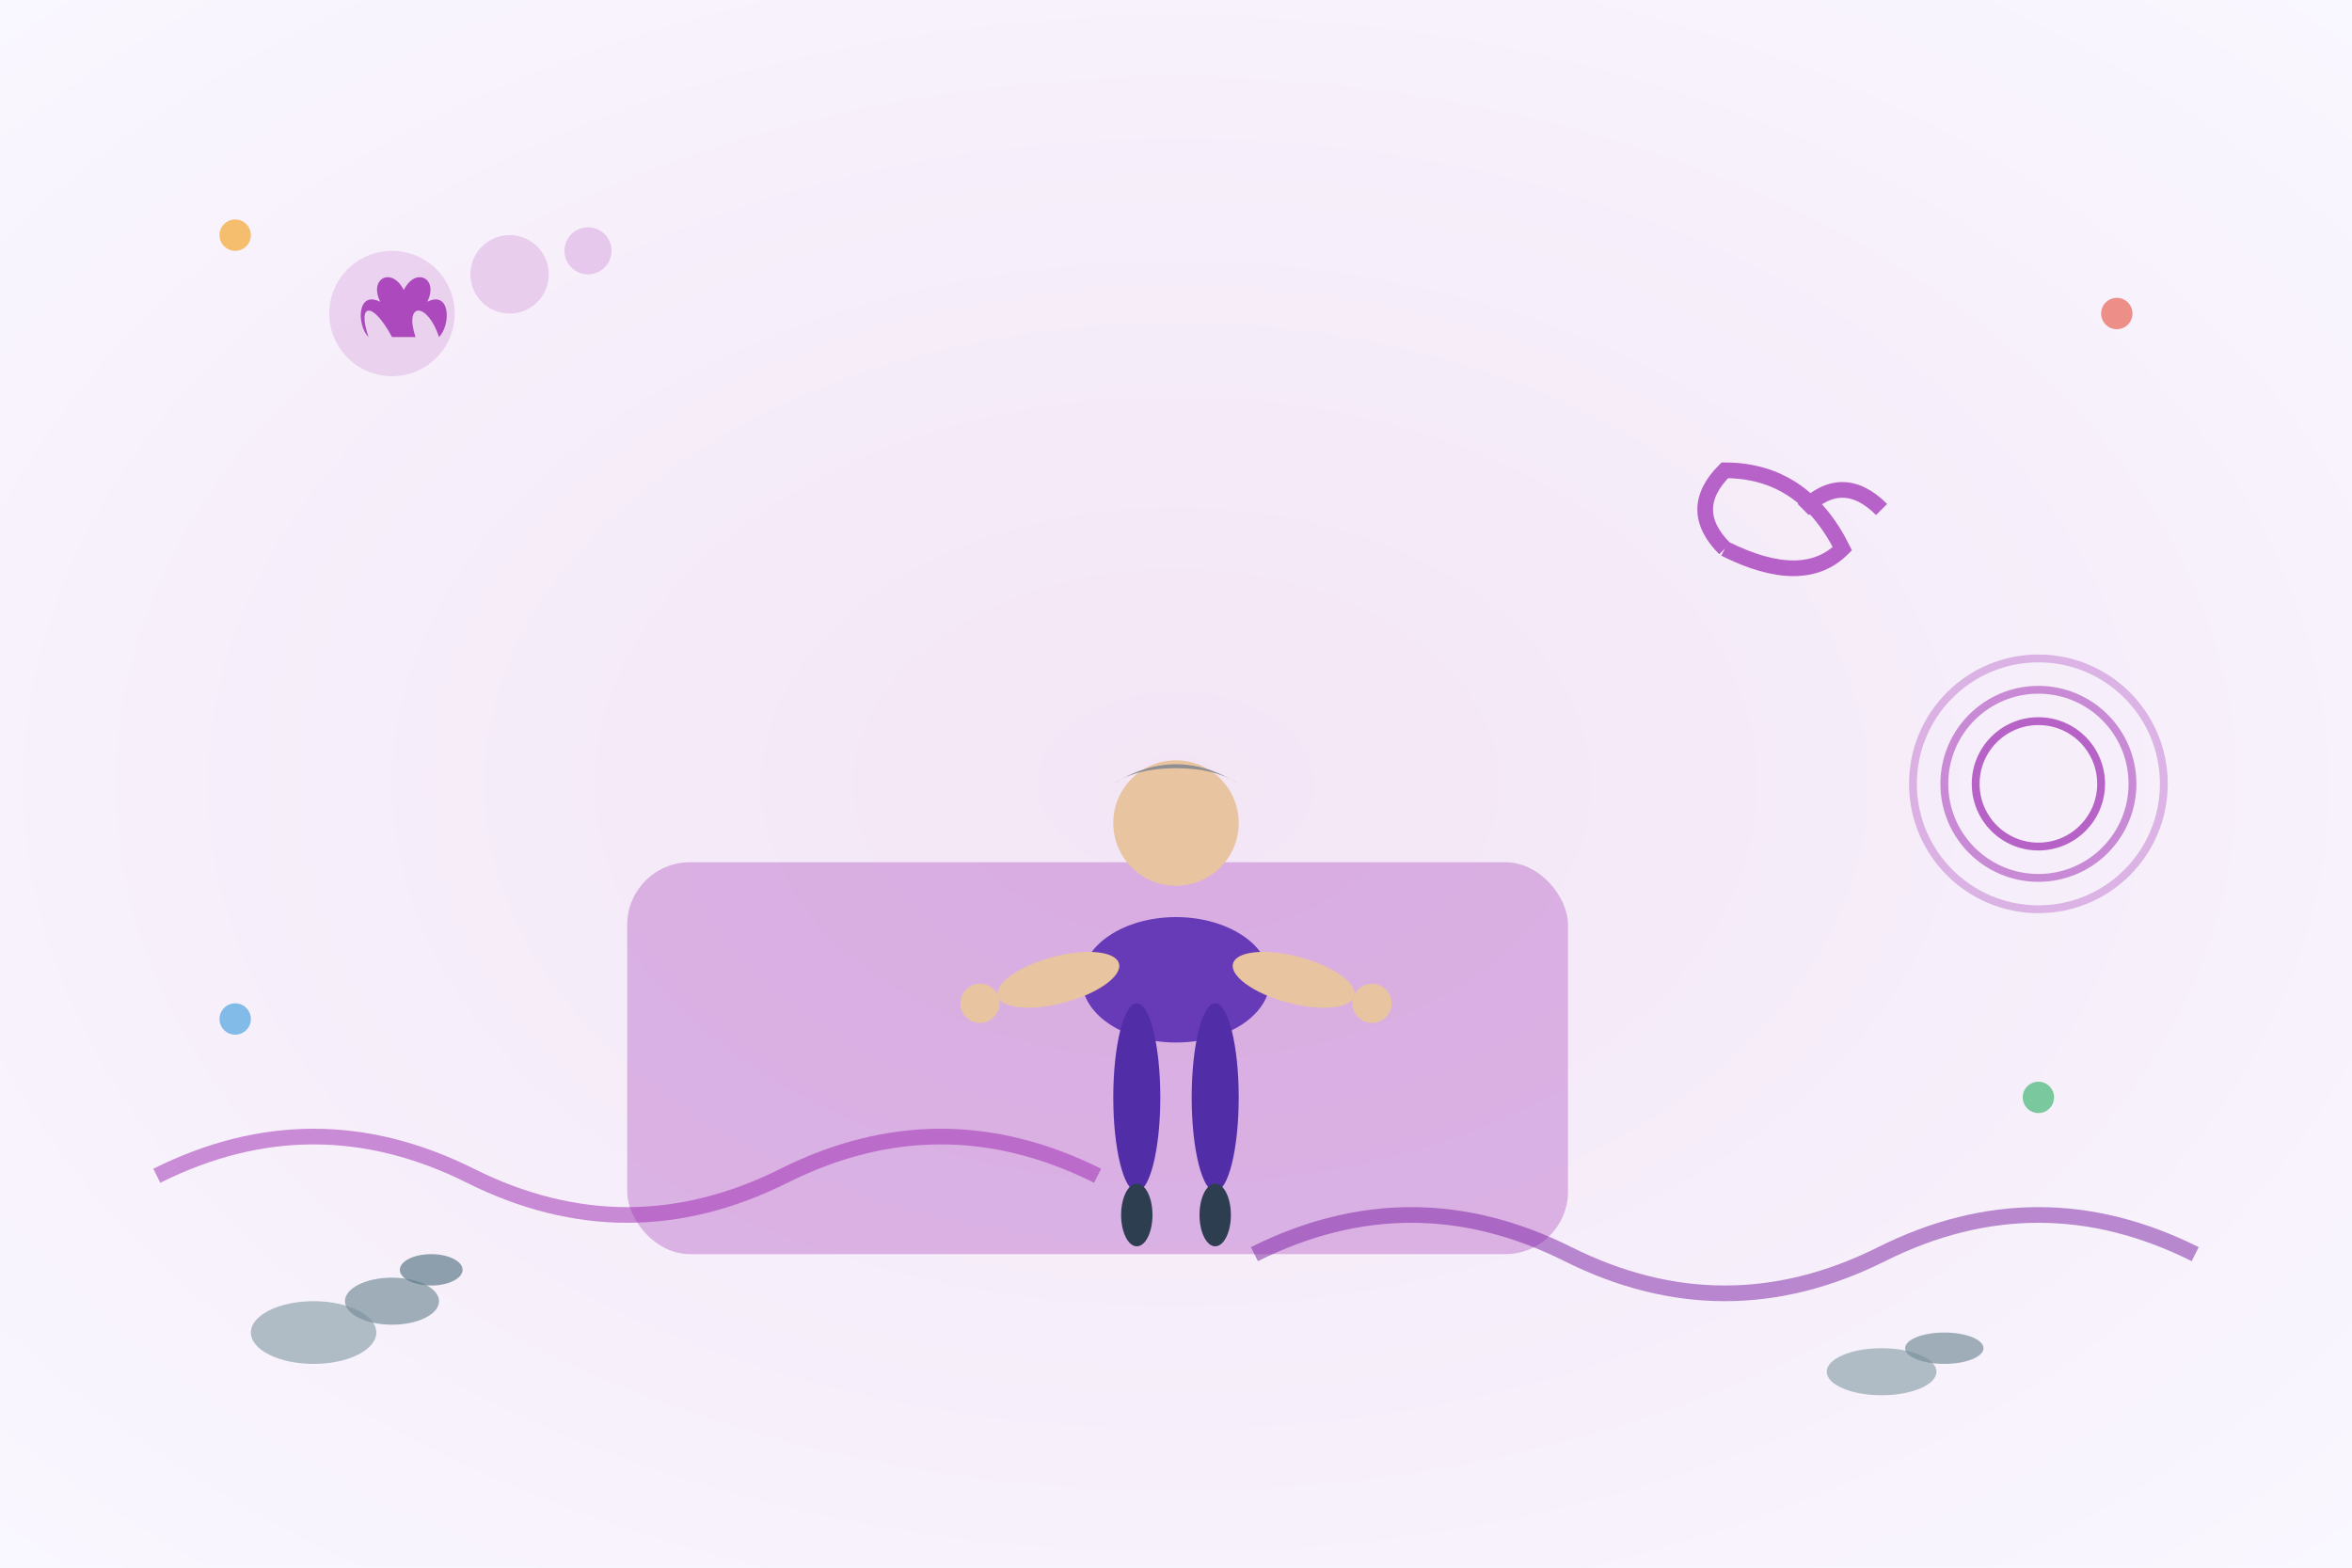 <svg width="300" height="200" viewBox="0 0 300 200" fill="none" xmlns="http://www.w3.org/2000/svg">
  <!-- Background -->
  <rect width="300" height="200" fill="#F9F7FF"/>
  
  <!-- Gradient background -->
  <defs>
    <radialGradient id="relaxGradient" cx="50%" cy="50%" r="70%">
      <stop offset="0%" style="stop-color:#F3E5F5;stop-opacity:1" />
      <stop offset="100%" style="stop-color:#F9F7FF;stop-opacity:1" />
    </radialGradient>
  </defs>
  <rect width="300" height="200" fill="url(#relaxGradient)"/>
  
  <!-- Person in relaxation pose (Savasana) -->
  <g transform="translate(100, 80)">
    <!-- Yoga mat -->
    <rect x="-20" y="30" width="120" height="50" rx="8" fill="#9C27B0" opacity="0.3"/>
    
    <!-- Head -->
    <circle cx="50" cy="25" r="8" fill="#E8C4A0"/>
    <!-- Hair -->
    <path d="M42 20 Q50 15 58 20 Q55 18 50 18 Q45 18 42 20 Z" fill="#8E8E93"/>
    
    <!-- Body lying down -->
    <ellipse cx="50" cy="45" rx="12" ry="8" fill="#673AB7"/>
    
    <!-- Arms relaxed at sides -->
    <ellipse cx="35" cy="45" rx="8" ry="3" fill="#E8C4A0" transform="rotate(-15 35 45)"/>
    <ellipse cx="65" cy="45" rx="8" ry="3" fill="#E8C4A0" transform="rotate(15 65 45)"/>
    
    <!-- Hands open -->
    <circle cx="25" cy="48" r="2.5" fill="#E8C4A0"/>
    <circle cx="75" cy="48" r="2.5" fill="#E8C4A0"/>
    
    <!-- Legs relaxed -->
    <ellipse cx="45" cy="60" rx="3" ry="12" fill="#512DA8"/>
    <ellipse cx="55" cy="60" rx="3" ry="12" fill="#512DA8"/>
    
    <!-- Feet -->
    <ellipse cx="45" cy="75" rx="2" ry="4" fill="#2C3E50"/>
    <ellipse cx="55" cy="75" rx="2" ry="4" fill="#2C3E50"/>
  </g>
  
  <!-- Mindfulness elements -->
  <g transform="translate(50, 40)">
    <!-- Peaceful thought bubbles -->
    <circle cx="0" cy="0" r="8" fill="#E1BEE7" opacity="0.6"/>
    <circle cx="15" cy="-5" r="5" fill="#E1BEE7" opacity="0.7"/>
    <circle cx="25" cy="-8" r="3" fill="#E1BEE7" opacity="0.8"/>
    
    <!-- Lotus symbol in thought -->
    <g transform="translate(0, 0) scale(0.3)">
      <path d="M0 10 C-8 -5, -15 -5, -10 10 C-15 5, -15 -10, -5 -5 C-10 -15, 0 -20, 5 -10 C10 -20, 20 -15, 15 -5 C25 -10, 25 5, 20 10 C15 -5, 5 -5, 10 10 Z" fill="#9C27B0" opacity="0.8"/>
    </g>
  </g>
  
  <!-- Meditation symbols around -->
  <g transform="translate(220, 60)">
    <!-- Om symbol simplified -->
    <path d="M0 10 Q-5 5 0 0 Q10 0 15 10 Q10 15 0 10 M10 5 Q15 0 20 5" stroke="#9C27B4" stroke-width="2" fill="none" opacity="0.7"/>
  </g>
  
  <!-- Calming waves -->
  <path d="M20 150 Q40 140 60 150 Q80 160 100 150 Q120 140 140 150" stroke="#9C27B0" stroke-width="2" fill="none" opacity="0.5"/>
  <path d="M160 160 Q180 150 200 160 Q220 170 240 160 Q260 150 280 160" stroke="#7B1FA2" stroke-width="2" fill="none" opacity="0.5"/>
  
  <!-- Zen stones -->
  <ellipse cx="40" cy="170" rx="8" ry="4" fill="#90A4AE" opacity="0.7"/>
  <ellipse cx="50" cy="166" rx="6" ry="3" fill="#78909C" opacity="0.7"/>
  <ellipse cx="55" cy="162" rx="4" ry="2" fill="#607D8B" opacity="0.7"/>
  
  <!-- More zen stones -->
  <ellipse cx="240" cy="175" rx="7" ry="3" fill="#90A4AE" opacity="0.7"/>
  <ellipse cx="248" cy="172" rx="5" ry="2" fill="#78909C" opacity="0.7"/>
  
  <!-- Peaceful dots -->
  <circle cx="30" cy="30" r="2" fill="#F39C12" opacity="0.6"/>
  <circle cx="270" cy="40" r="2" fill="#E74C3C" opacity="0.6"/>
  <circle cx="260" cy="140" r="2" fill="#27AE60" opacity="0.6"/>
  <circle cx="30" cy="130" r="2" fill="#3498DB" opacity="0.6"/>
  
  <!-- Breathing visualization -->
  <g transform="translate(260, 100)">
    <circle cx="0" cy="0" r="8" fill="none" stroke="#9C27B0" stroke-width="1" opacity="0.7"/>
    <circle cx="0" cy="0" r="12" fill="none" stroke="#9C27B0" stroke-width="1" opacity="0.5"/>
    <circle cx="0" cy="0" r="16" fill="none" stroke="#9C27B0" stroke-width="1" opacity="0.3"/>
  </g>
</svg>
